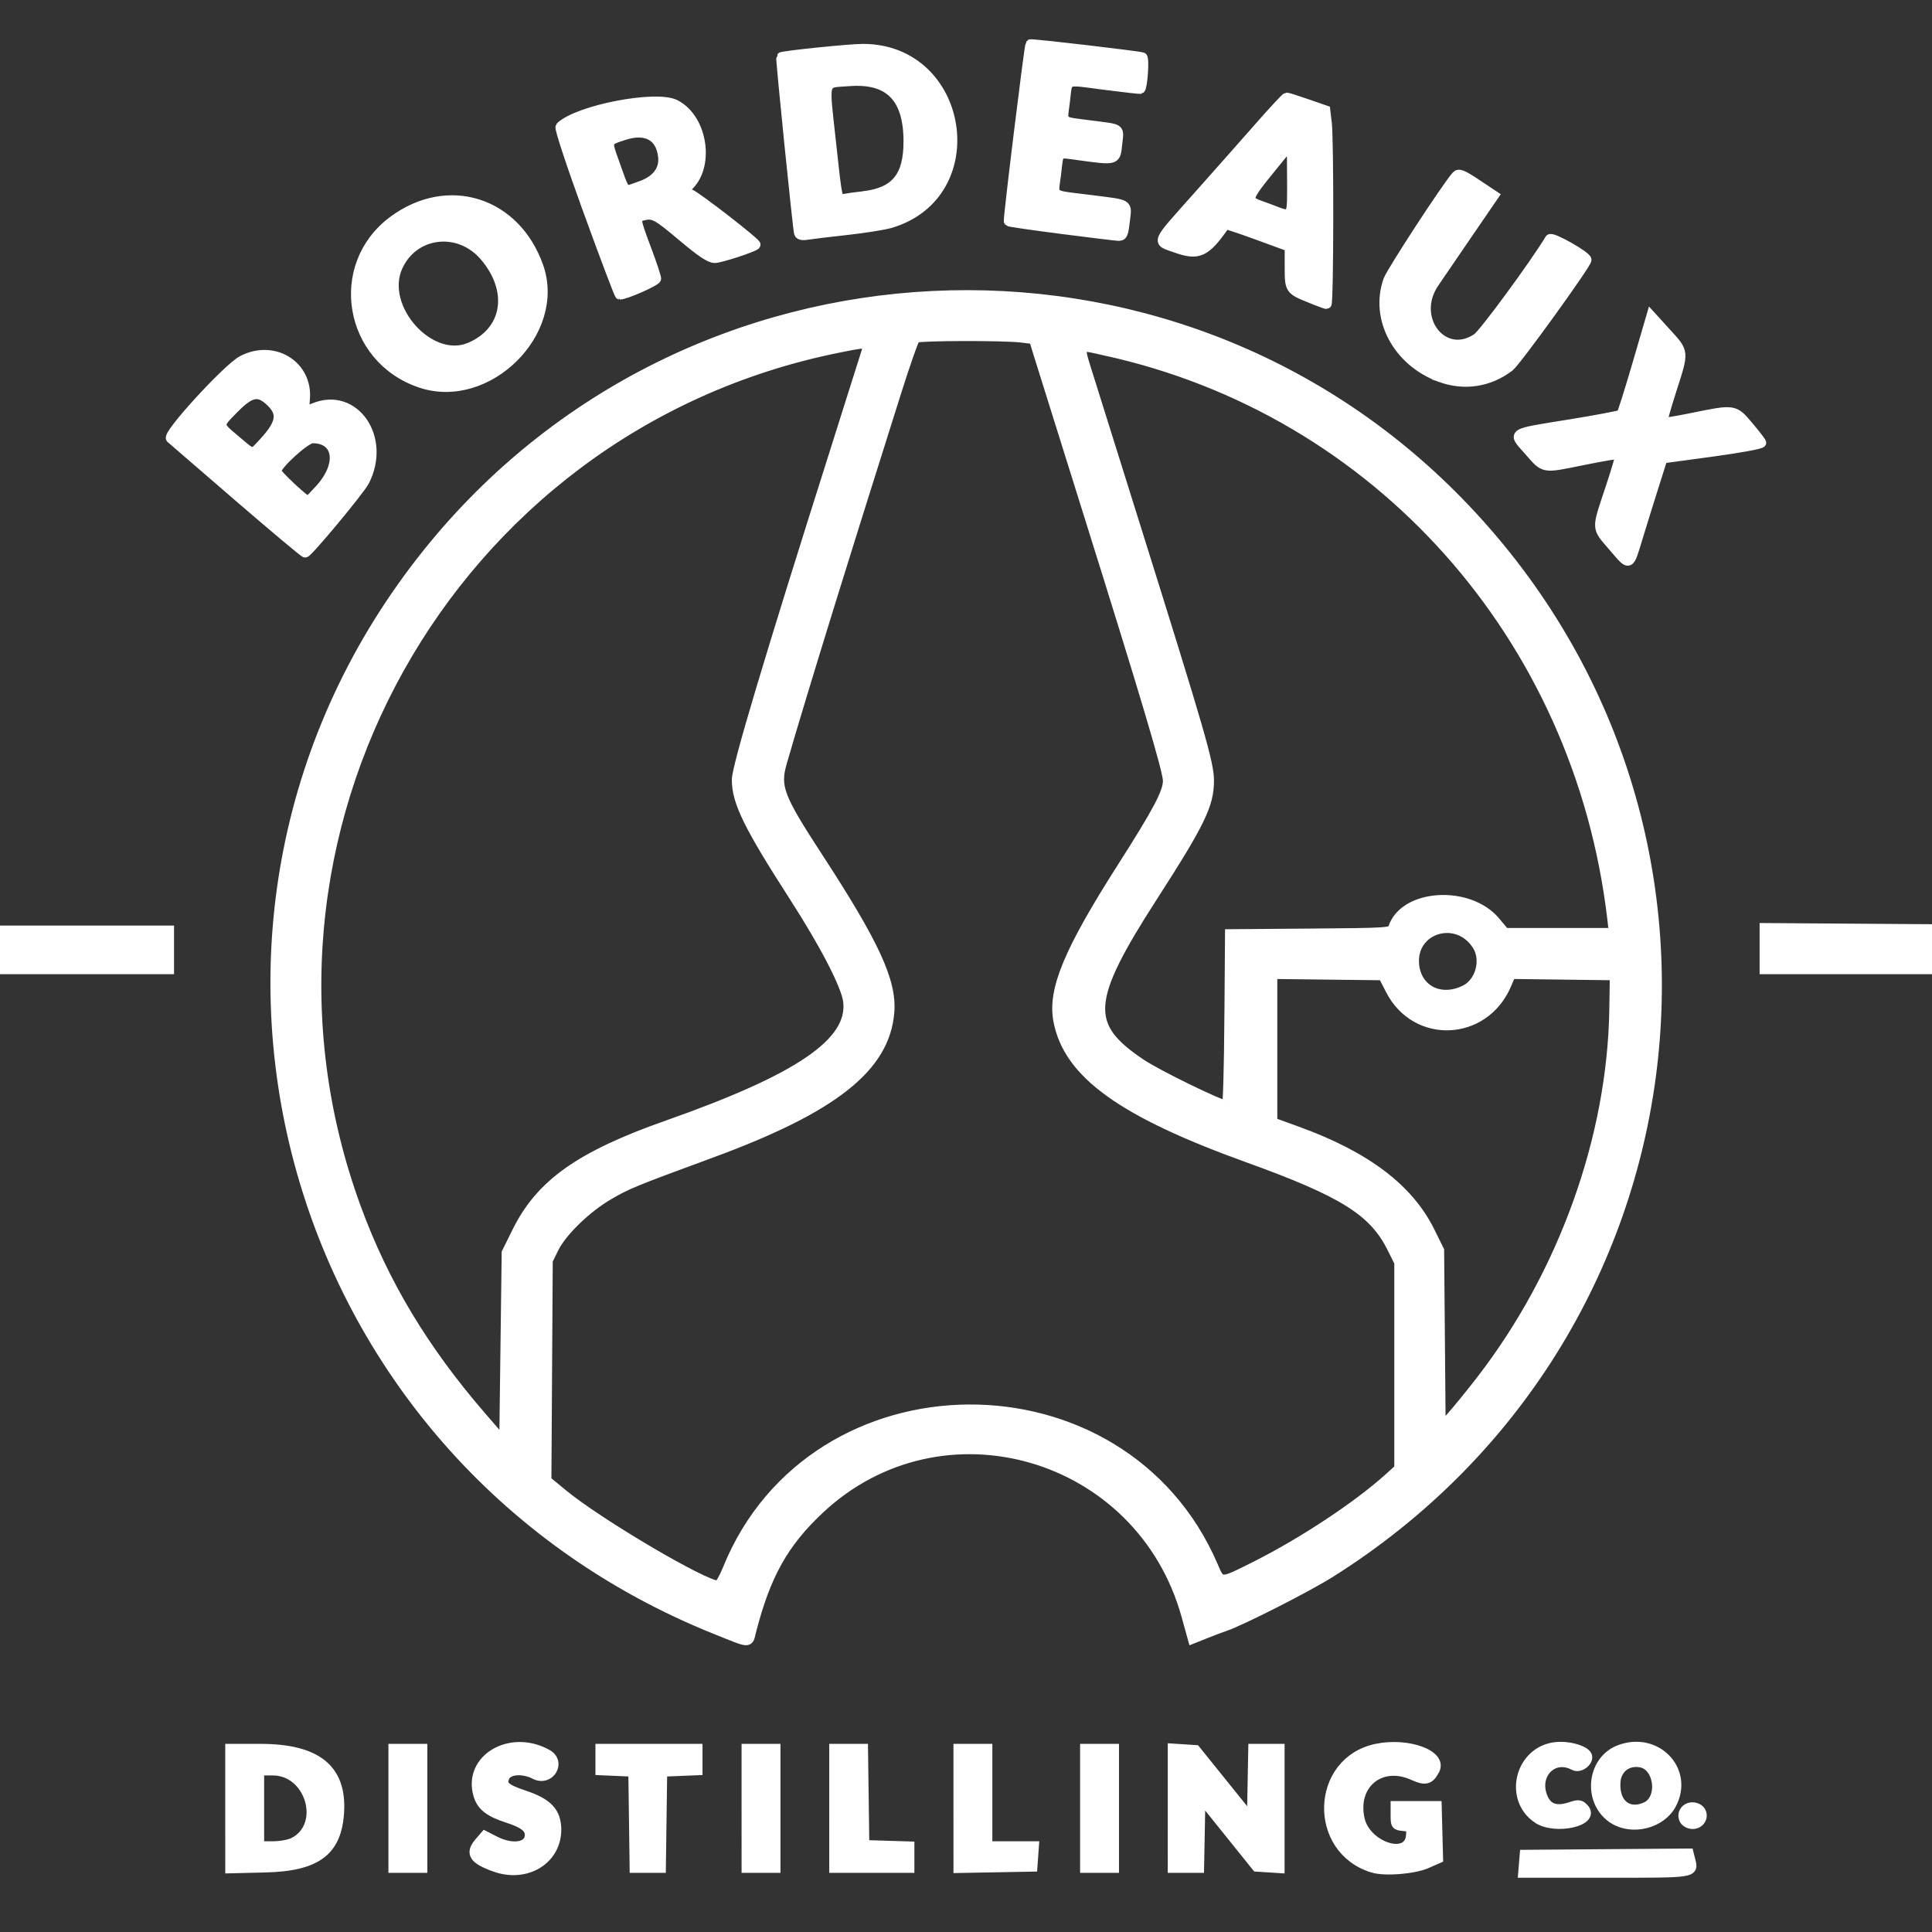 <svg  xmlns="http://www.w3.org/2000/svg"  viewBox="4 0 200 200"><rect x="4" y="0" width="200" height="200" fill="#333333" stroke="none"/>   <path id="bdc"   fill="white" stroke="white" stroke-width="1" d="m 161.742,192.937 0.078,-0.945 8.503,-0.066 8.503,-0.066 0.159,0.633 c 0.359,1.432 0.616,1.391 -8.727,1.391 h -8.595 z m -106.503,0.335 c -2.214,-0.79 -2.611,-1.414 -1.628,-2.557 l 0.581,-0.675 1.048,0.535 c 1.833,0.935 3.59,0.636 3.59,-0.611 0,-0.741 -0.632,-1.23 -2.269,-1.757 -1.911,-0.615 -2.709,-1.237 -3.052,-2.38 -1.116,-3.725 3.328,-6.363 7.135,-4.236 1.497,0.836 0.246,2.886 -1.279,2.098 -1.232,-0.637 -2.755,-0.524 -3.099,0.229 -0.4,0.878 -0.007,1.253 2.015,1.924 2.427,0.806 3.322,1.767 3.322,3.567 0,3.117 -3.13,5.018 -6.364,3.864 z m 90.86,0.086 c -6.248,-1.918 -5.95,-11.027 0.403,-12.346 3.241,-0.673 6.837,0.643 6.028,2.207 -0.538,1.041 -0.97,1.151 -2.24,0.575 -3.369,-1.529 -6.335,0.904 -5.52,4.528 0.64,2.847 5.06,4.286 5.277,1.719 0.073,-0.868 0.036,-0.918 -0.756,-0.994 -0.791,-0.076 -0.834,-0.131 -0.834,-1.089 v -1.008 h 2.143 2.143 l 0.072,2.721 0.072,2.721 -1.164,0.515 c -1.351,0.598 -4.362,0.84 -5.624,0.452 z M 27.818,187.225 v -6.201 h 3.12 c 5.825,0 8.436,2.079 8.185,6.52 -0.231,4.091 -2.321,5.666 -7.691,5.794 l -3.613,0.087 z m 6.587,3.489 c 3.386,-1.751 1.733,-7.421 -2.163,-7.421 h -1.399 v 3.908 3.908 h 1.399 c 0.777,0 1.739,-0.176 2.163,-0.395 z m 10.305,-3.513 v -6.177 h 1.513 1.513 v 6.177 6.177 h -1.513 -1.513 z m 24.902,1.198 -0.068,-4.979 -1.702,-0.075 -1.702,-0.074 v -1.123 -1.123 h 5.042 5.042 v 1.123 1.123 l -1.828,0.074 -1.828,0.074 -0.068,4.979 -0.068,4.979 h -1.376 -1.376 z m 11.655,-1.198 v -6.177 h 1.513 1.513 v 6.177 6.177 H 82.781 81.268 Z m 9.076,0 v -6.177 h 1.507 1.507 l 0.068,4.979 0.068,4.979 2.332,0.072 2.332,0.072 v 1.125 1.125 H 94.252 90.344 Z m 12.858,0.007 v -6.184 h 1.513 1.513 v 5.042 5.042 h 2.41 2.41 l -0.077,1.072 -0.077,1.072 -3.845,0.07 -3.845,0.07 z m 13.11,-0.007 v -6.177 h 1.513 1.513 v 6.177 6.177 h -1.513 -1.513 z m 9.076,-0.014 v -6.191 l 1.191,0.077 1.191,0.077 2.906,3.607 2.906,3.607 0.07,-3.67 0.07,-3.67 h 1.38 1.38 v 6.191 6.191 l -1.198,-0.077 -1.198,-0.077 -2.899,-3.607 -2.899,-3.607 -0.07,3.67 -0.07,3.67 h -1.38 -1.38 z m 37.792,1.08 c -3.084,-2.06 -1.846,-7.009 1.858,-7.427 1.198,-0.135 2.737,0.244 3.186,0.784 0.453,0.546 -0.613,1.498 -1.278,1.142 -2.29,-1.226 -4.355,1.143 -3.104,3.561 0.475,0.918 1.374,1.166 2.675,0.737 0.883,-0.292 1.045,-0.279 1.427,0.109 1.325,1.347 -2.924,2.323 -4.763,1.094 z m 7.902,0.069 c -2.753,-1.678 -2.412,-6.062 0.56,-7.196 3.826,-1.461 7.262,2.151 5.382,5.656 -1.058,1.972 -3.988,2.732 -5.942,1.541 z m 3.314,-1.295 c 1.768,-0.806 1.373,-4.214 -0.531,-4.578 -1.37,-0.262 -2.501,0.589 -2.61,1.963 -0.179,2.269 1.263,3.47 3.141,2.615 z m 3.967,1.35 c -0.336,-0.628 0.11,-1.317 0.852,-1.317 0.333,0 0.715,0.196 0.849,0.435 0.347,0.619 -0.107,1.33 -0.849,1.33 -0.337,0 -0.72,-0.201 -0.852,-0.448 z M 78.116,168.695 C 32.951,150.58 18.051,94.803 48.323,57.169 75.117,23.859 125.245,21.418 155.026,51.973 c 32.113,32.947 25.668,86.376 -13.375,110.88 -2.371,1.488 -9.175,4.944 -10.841,5.506 -0.416,0.14 -1.339,0.488 -2.051,0.773 l -1.295,0.517 -0.665,-2.398 c -4.689,-16.902 -25.321,-22.882 -37.971,-11.007 -3.708,3.481 -5.551,6.778 -7.052,12.616 -0.332,1.292 0.011,1.307 -3.66,-0.165 z m 1.193,-6.267 c 8.862,-21.864 40.877,-22.103 50.256,-0.375 0.832,1.929 0.712,1.927 4.462,0.04 4.894,-2.463 10.566,-6.22 13.765,-9.116 l 1.044,-0.945 V 141.357 130.681 l -0.766,-1.533 c -1.885,-3.772 -5.054,-5.752 -14.863,-9.287 -13.068,-4.71 -18.625,-8.722 -19.663,-14.2 -0.604,-3.183 1.072,-7.207 6.622,-15.904 3.679,-5.766 4.72,-7.733 4.72,-8.925 0,-1.047 -2.284,-8.72 -8.374,-28.136 -2.501,-7.973 -4.761,-15.19 -5.021,-16.038 l -0.474,-1.541 -1.322,-0.159 c -1.836,-0.221 -10.591,-0.197 -10.919,0.03 -0.147,0.102 -1.037,2.624 -1.977,5.606 -4.076,12.931 -4.759,15.109 -6.798,21.682 -2.063,6.649 -4.184,13.659 -5.047,16.679 -0.717,2.51 -0.312,3.577 3.687,9.71 5.899,9.047 7.694,12.935 7.439,16.11 -0.459,5.718 -5.797,9.938 -18.467,14.597 -8.04,2.957 -8.691,3.224 -10.627,4.357 -2.298,1.345 -4.81,3.789 -5.65,5.495 l -0.615,1.25 -0.07,11.397 -0.07,11.397 1.699,1.402 c 3.67,3.027 14.607,9.475 16.046,9.46 0.163,-0.002 0.606,-0.768 0.984,-1.702 z M 57.532,127.464 c 2.438,-4.917 6.543,-7.82 15.542,-10.987 13.71,-4.826 19.189,-8.57 18.714,-12.787 -0.182,-1.616 -2.348,-5.824 -5.585,-10.854 -4.73,-7.348 -5.944,-9.823 -5.944,-12.114 0,-1.328 3.337,-12.494 10.223,-34.203 1.759,-5.547 3.255,-10.283 3.325,-10.526 0.163,-0.57 -0.134,-0.564 -3.212,0.063 -40.21,8.194 -63.833,50.46 -49.726,88.968 2.879,7.858 7.007,14.723 13.041,21.688 l 2.272,2.622 0.126,-9.828 0.126,-9.828 z m 99.766,15.432 c 8.539,-11.04 13.597,-25.125 13.798,-38.424 l 0.053,-3.495 -5.364,-0.068 -5.364,-0.068 -0.473,1.103 c -2.298,5.362 -9.376,5.682 -12.011,0.543 l -0.774,-1.509 -5.718,-0.068 -5.718,-0.068 v 7.666 7.666 l 2.584,0.938 c 7.087,2.572 11.521,5.925 13.721,10.375 l 0.965,1.952 0.079,9.216 0.079,9.216 1.123,-1.261 c 0.618,-0.693 1.977,-2.365 3.021,-3.714 z m -26.05,-37.318 0.066,-8.887 8.367,-0.066 c 8.006,-0.064 8.374,-0.087 8.521,-0.552 1.128,-3.554 7.845,-3.979 10.61,-0.671 l 0.972,1.163 h 5.637 5.637 l -0.17,-1.45 C 167.451,65.842 146.546,42.435 118.36,36.299 c -2.933,-0.638 -2.798,-0.946 -1.461,3.327 0.622,1.988 2.607,8.323 4.411,14.078 6.986,22.286 7.861,25.306 7.861,27.121 0,2.47 -0.927,4.377 -5.81,11.957 -6.951,10.79 -7.138,13.389 -1.25,17.327 1.716,1.148 8.106,4.268 8.884,4.338 0.102,0.009 0.216,-3.983 0.252,-8.87 z m 24.457,-3.124 c 1.531,-0.782 2.145,-3.088 1.216,-4.568 -2.049,-3.264 -6.875,-1.793 -6.512,1.984 0.254,2.643 2.774,3.872 5.296,2.584 z M 2.354,98.329 v -2.017 h 9.581 9.581 v 2.017 2.017 H 11.935 2.354 Z M 186.654,98.2 v -2.146 l 9.518,0.066 9.518,0.066 0.073,2.08 0.073,2.08 h -9.591 -9.591 z M 170.956,56.553 c -1.736,-2.027 -1.718,-1.655 -0.286,-5.953 0.638,-1.916 1.111,-3.533 1.05,-3.593 -0.061,-0.061 -1.775,0.226 -3.808,0.638 -4.3,0.871 -3.974,0.93 -5.702,-1.034 -1.646,-1.87 -1.941,-1.686 4.325,-2.702 2.815,-0.456 5.198,-0.907 5.296,-1.003 0.098,-0.095 0.836,-2.425 1.639,-5.178 l 1.46,-5.004 1.574,1.729 c 1.868,2.052 1.851,1.867 0.539,5.954 -0.571,1.78 -0.993,3.282 -0.937,3.338 0.056,0.056 1.46,-0.175 3.119,-0.513 4.324,-0.882 4.298,-0.886 5.781,0.871 0.689,0.815 1.288,1.591 1.333,1.725 0.046,0.137 -2.174,0.549 -5.07,0.942 l -5.152,0.698 -0.888,2.803 c -0.489,1.542 -1.243,3.966 -1.676,5.387 -0.933,3.064 -0.784,3.012 -2.597,0.895 z M 28.655,51.405 c -3.719,-3.206 -6.857,-5.917 -6.974,-6.024 -0.425,-0.391 5.887,-7.279 7.393,-8.068 3.261,-1.71 6.843,0.515 6.504,4.04 -0.066,0.692 -0.095,1.258 -0.063,1.258 0.032,0 0.466,-0.17 0.963,-0.378 4.203,-1.756 7.562,3.098 5.255,7.594 -0.477,0.929 -5.824,7.361 -6.145,7.391 -0.095,0.009 -3.215,-2.607 -6.933,-5.812 z m 8.436,-0.752 c 2.342,-2.564 1.962,-5.27 -0.739,-5.27 -0.712,0 -3.729,2.74 -3.747,3.404 -0.008,0.28 3.076,3.165 3.292,3.08 0.075,-0.03 0.612,-0.576 1.194,-1.213 z m -5.767,-4.893 c 1.761,-1.91 1.944,-2.944 0.734,-4.128 -1.268,-1.239 -2.092,-1.097 -3.822,0.661 -1.739,1.767 -1.744,1.66 0.167,3.272 1.887,1.592 1.648,1.576 2.921,0.195 z m 16.226,-6.111 c -7.496,-2.508 -9.118,-12.188 -2.82,-16.824 5.653,-4.162 12.642,-1.951 15.016,4.75 2.404,6.785 -5.278,14.389 -12.197,12.074 z m 5.067,-3.688 c 3.907,-1.633 4.595,-5.86 1.534,-9.435 -2.651,-3.097 -7.326,-2.537 -8.966,1.073 -1.921,4.228 3.29,10.092 7.431,8.362 z m 100.519,3.112 c -4.427,-1.592 -6.847,-6.069 -5.438,-10.062 0.319,-0.904 6.154,-9.836 7.066,-10.816 0.26,-0.279 0.626,-0.131 2.105,0.853 l 1.791,1.191 -2.696,3.937 c -1.483,2.166 -3.058,4.472 -3.501,5.125 -2.482,3.664 0.946,8.062 4.442,5.699 0.691,-0.467 5.935,-7.605 7.534,-10.254 0.181,-0.299 3.812,1.753 3.812,2.154 0,0.431 -7.301,10.541 -7.994,11.069 -2.092,1.596 -4.65,1.992 -7.121,1.104 z M 139.674,30.877 c -2.175,-0.88 -2.183,-0.893 -2.183,-3.256 v -2.07 l -3.292,-1.205 c -1.81,-0.662 -3.32,-1.164 -3.355,-1.113 -2.025,2.927 -2.766,3.277 -5.14,2.425 -2.011,-0.721 -2.192,-0.297 2.276,-5.318 2.119,-2.381 5.023,-5.661 6.455,-7.291 1.431,-1.629 2.676,-2.964 2.766,-2.965 0.09,-0.002 1.029,0.297 2.086,0.663 l 1.923,0.666 0.155,1.291 c 0.223,1.855 0.196,18.818 -0.03,18.791 -0.104,-0.012 -0.852,-0.29 -1.661,-0.618 z m -1.937,-12.422 c -0.005,-3.549 -0.024,-3.681 -0.441,-3.167 -4.83,5.949 -4.622,5.287 -1.978,6.292 2.596,0.986 2.426,1.206 2.419,-3.125 z m -72.83,3.467 c -1.809,-4.971 -3.03,-8.677 -2.899,-8.802 1.834,-1.758 9.907,-3.318 11.902,-2.3 2.91,1.485 3.613,6.577 1.186,8.592 -0.369,0.306 -0.335,0.372 0.333,0.653 0.745,0.313 6.95,5.131 6.801,5.28 -0.279,0.277 -3.668,1.382 -4.24,1.382 -0.51,0 -1.418,-0.608 -3.389,-2.269 -2.655,-2.238 -2.991,-2.41 -4.111,-2.11 -0.751,0.201 -0.733,0.339 0.441,3.466 0.555,1.477 1.008,2.838 1.008,3.026 0,0.268 -3.192,1.677 -3.782,1.67 -0.069,-5.95e-4 -1.532,-3.865 -3.251,-8.588 z m 5.345,-2.655 c 1.698,-0.579 2.533,-1.658 2.374,-3.07 -0.238,-2.114 -1.742,-2.933 -4.028,-2.191 -1.816,0.589 -1.803,0.558 -1.048,2.658 1.264,3.516 0.94,3.203 2.702,2.603 z m 16.449,4.871 C 86.565,23.687 84.772,5.994 84.854,5.913 c 0.16,-0.158 7.099,-0.869 8.477,-0.869 10.514,0 12.91,15.038 2.878,18.057 -0.654,0.197 -2.724,0.527 -4.599,0.733 -1.875,0.206 -3.725,0.429 -4.112,0.495 -0.429,0.073 -0.74,-0.001 -0.797,-0.191 z m 6.642,-3.839 c 3.355,-0.382 4.692,-1.995 4.688,-5.657 -0.005,-4.555 -1.973,-6.543 -6.159,-6.222 -2.724,0.209 -2.553,-0.351 -1.855,6.078 0.7,6.448 0.649,6.224 1.393,6.072 0.315,-0.064 1.185,-0.187 1.933,-0.272 z m 20.509,3.414 c -2.948,-0.379 -5.397,-0.736 -5.441,-0.792 -0.095,-0.119 2.123,-18.209 2.25,-18.35 0.083,-0.093 11.057,1.186 11.601,1.352 0.233,0.071 0.036,3.087 -0.216,3.294 -0.033,0.027 -1.698,-0.161 -3.7,-0.418 -4.253,-0.547 -3.783,-0.74 -4.083,1.677 -0.291,2.346 -0.593,2.063 2.66,2.49 3.217,0.422 2.928,0.214 2.745,1.982 -0.173,1.677 -0.124,1.662 -3.835,1.162 -2.47,-0.332 -2.197,-0.542 -2.49,1.918 -0.293,2.454 -0.747,2.108 3.474,2.647 4.197,0.537 3.856,0.326 3.639,2.243 -0.154,1.358 -0.237,1.536 -0.709,1.512 -0.294,-0.015 -2.947,-0.338 -5.895,-0.717 z" /></svg>